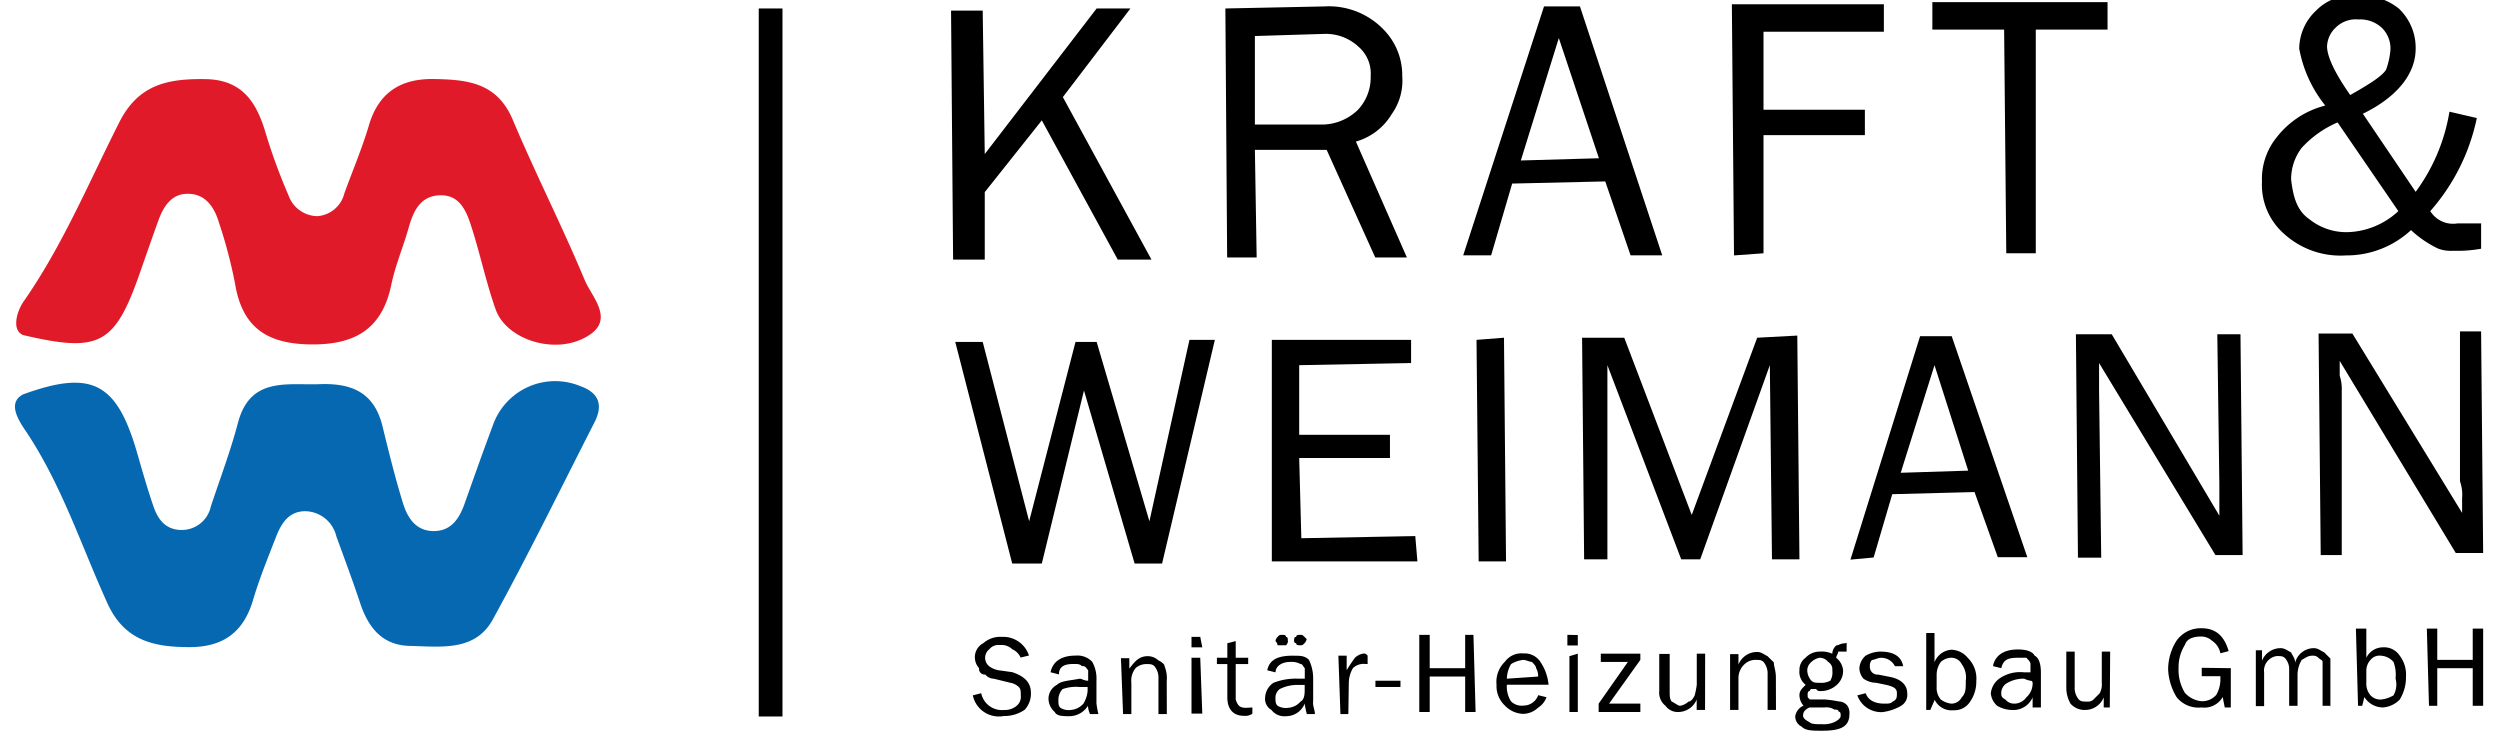 <svg id="Ebene_1" data-name="Ebene 1" xmlns="http://www.w3.org/2000/svg" width="268.57" height="80" viewBox="0 0 268.57 80">
  <defs>
    <style>
      .cls-1 {
        fill: #e01a28;
      }

      .cls-2 {
        fill: #0668b1;
      }
    </style>
  </defs>
  <title>Logo-Kraft-Weimann</title>
  <g>
    <g>
      <path class="cls-1" d="M2.5,32.44c4.2-6,7-12.75,10.29-19.25C14.87,9,18.13,8.45,22.05,8.5s5.49,2.42,6.47,5.73A61.56,61.56,0,0,0,31,21a3.33,3.33,0,0,0,3.12,2.22A3.23,3.23,0,0,0,37,20.75c.87-2.39,1.87-4.74,2.6-7.18,1-3.53,3.34-5.14,7-5.08s6.81.4,8.49,4.39c2.44,5.79,5.3,11.4,7.72,17.2.84,2,3.61,4.57-.34,6.37-3.36,1.53-8.12-.11-9.22-3.2-1-2.81-1.62-5.76-2.52-8.61-.54-1.72-1.19-3.69-3.4-3.66s-2.94,1.74-3.46,3.59c-.57,2-1.42,4-1.83,6-1,4.86-4,6.5-8.72,6.43S26,35.12,25.24,30.41a51.46,51.46,0,0,0-1.72-6.5c-.5-1.68-1.47-3.12-3.39-3.09-1.7,0-2.57,1.36-3.11,2.85-.66,1.83-1.3,3.66-1.94,5.5C12.34,37.05,10.73,37.92,2.5,36,1.26,35.52,1.75,33.57,2.5,32.44Z"/>
      <path class="cls-2" d="M2.5,42.36c7.31-2.65,10-1.28,12.17,6.08.58,2,1.14,4,1.83,6,.46,1.32,1.24,2.42,2.86,2.49a3.19,3.19,0,0,0,3.29-2.53c1-3,2.11-5.93,2.92-9,1.32-4.95,5.28-4,8.77-4.13s5.87.92,6.75,4.52c.68,2.77,1.36,5.54,2.2,8.26.5,1.62,1.43,3.07,3.45,3,1.77-.07,2.59-1.37,3.13-2.83,1-2.81,2-5.66,3.05-8.45a7.09,7.09,0,0,1,9.47-4.27c2,.72,2.4,2.07,1.47,3.88-3.61,7.07-7.1,14.21-10.92,21.17-1.91,3.47-5.6,2.91-8.9,2.84-3-.06-4.48-2-5.35-4.6C37.9,62.4,37,60,36.13,57.61a3.5,3.5,0,0,0-3.24-2.69c-1.81-.05-2.64,1.24-3.21,2.69-.87,2.23-1.78,4.46-2.47,6.76-1,3.5-3.18,5.16-6.9,5.15s-6.93-.65-8.77-4.71c-2.88-6.34-5-13-9-18.84C1.66,44.63,1,43.12,2.5,42.36Z"/>
    </g>
    <g>
      <g>
        <polygon points="123.7 27.89 120.08 27.89 111.92 12.93 105.79 20.64 105.79 27.89 102.39 27.89 102.17 1.14 105.57 1.14 105.79 16.55 117.81 0.91 121.44 0.91 114.18 10.43 123.7 27.89"/>
        <path d="M134.81,13.38h7a5.59,5.59,0,0,0,4.08-1.59,5.11,5.11,0,0,0,1.36-3.62A3.81,3.81,0,0,0,145.92,5a5.15,5.15,0,0,0-3.62-1.36l-7.49.23Zm16.33,14.28h-3.4L142.52,16.1h-7.71L135,27.66h-3.17L131.64.91,142.3.69a8.15,8.15,0,0,1,6.34,2.49,7,7,0,0,1,2,5,6.19,6.19,0,0,1-1.13,4.08,6.59,6.59,0,0,1-3.85,2.95Z"/>
        <path d="M171.77,17h0L167.46,4.09l-4.08,13.15Zm6.8,10.43h-3.4l-2.72-7.94-10,.23-2.26,7.71h-3L165.87.69h3.86Z"/>
        <polygon points="189.45 27.21 186.28 27.44 186.05 0.46 202.38 0.46 202.38 3.41 189.45 3.41 189.45 11.79 200.34 11.79 200.34 14.52 189.45 14.52 189.45 27.21"/>
        <polygon points="218.7 27.21 215.53 27.21 215.3 3.18 207.59 3.18 207.59 0.23 226.41 0.23 226.41 3.18 218.7 3.18 218.7 27.21"/>
        <path d="M252.48,10.21h0c2-1.14,3.4-2,3.85-2.72a8.34,8.34,0,0,0,.46-2,3.1,3.1,0,0,0-.91-2.5,3.41,3.41,0,0,0-2.49-.9,3.1,3.1,0,0,0-2.5.9,2.91,2.91,0,0,0-.9,2C250,6.13,250.89,7.94,252.48,10.21Zm-1.36,2.94h0a11.24,11.24,0,0,0-3.85,2.73,5.56,5.56,0,0,0-1.14,3.4c.23,2,.68,3.4,2,4.3a6.34,6.34,0,0,0,4.08,1.36,8.34,8.34,0,0,0,5.44-2.26ZM266.54,24v2.72a14.4,14.4,0,0,1-3,.22,4,4,0,0,1-1.59-.22,11.59,11.59,0,0,1-2.94-2,10.18,10.18,0,0,1-7,2.72,9,9,0,0,1-6.58-2.27A7,7,0,0,1,243,19.5a7.09,7.09,0,0,1,1.59-4.76,9.55,9.55,0,0,1,5.21-3.4A13.71,13.71,0,0,1,247,5.22a5.67,5.67,0,0,1,1.81-4.08,5.36,5.36,0,0,1,4.31-1.59A6.38,6.38,0,0,1,257.69.91a5.81,5.81,0,0,1,1.82,4.31c0,2.72-2,5.21-5.67,7l5.67,8.39A19.94,19.94,0,0,0,263.14,12l2.94.68a21.82,21.82,0,0,1-5,10A2.88,2.88,0,0,0,264,24Z"/>
        <polygon points="130.51 36.51 124.84 60.54 121.89 60.54 116.45 41.95 111.92 60.54 108.74 60.54 102.62 36.73 105.57 36.73 110.56 56 115.54 36.73 117.81 36.73 123.48 56 127.78 36.51 130.51 36.51"/>
        <polygon points="152.04 57.59 152.27 60.31 136.63 60.31 136.63 36.51 151.59 36.51 151.59 39 139.57 39.23 139.57 46.71 149.32 46.71 149.32 49.2 139.57 49.2 139.8 57.82 152.04 57.59"/>
        <polygon points="161.79 60.31 158.85 60.31 158.62 36.51 161.57 36.28 161.79 60.31"/>
        <polygon points="193.31 60.09 190.36 60.09 190.13 39.23 182.65 60.09 180.61 60.09 172.68 39.23 172.68 60.09 170.18 60.09 169.96 36.28 174.49 36.28 181.74 55.32 188.77 36.28 193.08 36.05 193.31 60.09"/>
        <path d="M211.44,50.56h0l-3.62-11.33-3.63,11.56Zm6.35,9.3h-3.17l-2.5-7-8.84.23-2,6.8-2.49.23,7.48-24h3.4Z"/>
        <path d="M240.92,59.63H238L225.5,39v3l.23,17.91h-2.5l-.22-24h3.85l11.56,19.49v-3.4l-.22-16.09h2.49Z"/>
        <path d="M266.76,59.41h-2.94L251.35,38.77v1.59a4.55,4.55,0,0,1,.22,1.59V59.63h-2.26l-.23-23.8h3.63L264.5,55.1V53.51a4.34,4.34,0,0,0-.23-1.81V35.6h2.27Z"/>
      </g>
      <g>
        <path d="M104.51,74.7l.9-.23a2.27,2.27,0,0,0,2.46,1.8,1.94,1.94,0,0,0,1.35-.45,1.24,1.24,0,0,0,.44-1.12c0-.45,0-.67-.22-.9a1.71,1.71,0,0,0-.9-.45l-1.79-.44a1.19,1.19,0,0,1-.9-.45.6.6,0,0,1-.67-.68,1.72,1.72,0,0,1-.45-1.12,1.68,1.68,0,0,1,.9-1.56,2.74,2.74,0,0,1,2-.68,2.9,2.9,0,0,1,2.91,2l-.9.22a1.72,1.72,0,0,0-.89-.89,1.65,1.65,0,0,0-1.35-.45,1.23,1.23,0,0,0-1.12.45,1.17,1.17,0,0,0-.45.89c0,.68.45,1.12,1.35,1.35l1.57.22c1.34.45,2,1.12,2,2.24a2.54,2.54,0,0,1-.67,1.8,3.83,3.83,0,0,1-2.24.67A2.85,2.85,0,0,1,104.51,74.7Z"/>
        <path d="M116.84,73.8h-.9a4.24,4.24,0,0,0-1.79.23,1.67,1.67,0,0,0-.45,1.12c0,.44,0,.67.22.89a1.65,1.65,0,0,0,1.12.23,2,2,0,0,0,1.35-.68,3.18,3.18,0,0,0,.45-1.34ZM118,76.71h-.9a2.29,2.29,0,0,1-.22-.89,2.37,2.37,0,0,1-2,1.12c-.67,0-1.35,0-1.57-.45a1.94,1.94,0,0,1-.67-1.34,1.69,1.69,0,0,1,.89-1.57c.45-.45,1.35-.45,2.47-.67.22,0,.45.22.9.22V72c-.23-.23-.23-.45-.68-.45-.22-.22-.45-.22-.89-.22-.9,0-1.57.22-1.57,1.12l-.9-.23c.23-1.12,1.12-1.79,2.69-1.79a2.18,2.18,0,0,1,1.79.67,3.75,3.75,0,0,1,.45,2v2.46A9.22,9.22,0,0,0,118,76.71Z"/>
        <path d="M125.35,76.71h-.9v-3.8a1.91,1.91,0,0,0-.44-1.35c-.23-.22-.45-.22-.9-.22a1.71,1.71,0,0,0-1.12.44,2.14,2.14,0,0,0-.45,1.57v3.36h-.89l-.23-6h.9v1.12c.67-.89,1.12-1.34,2-1.34a1.67,1.67,0,0,1,1.12.45c.45.22.68.45.68.67a3.39,3.39,0,0,1,.22,1.57Z"/>
        <path d="M128.94,70.66h0l.22,6H128v-6Zm0-2.24.22,1.12H128V68.42Z"/>
        <path d="M134.54,76v.67a1.32,1.32,0,0,1-.9.23c-1.12,0-1.79-.67-1.79-2V71.34h-1.12v-.68h1.12V69.1l.9-.23v1.79h1.34v.68h-1.34v3.81c.22.67.45.89,1.12.89Z"/>
        <path d="M140.37,68.65h0a.8.8,0,0,1-.23.45c-.22.22-.22.22-.45.22s-.44,0-.44-.22a.23.23,0,0,1-.23-.23c0-.22,0-.45.23-.45,0-.22.22-.22.44-.22s.23,0,.45.22Zm-2,.22h0a.69.69,0,0,1-.22.45h-.9a.8.8,0,0,0-.23-.45.8.8,0,0,1,.23-.45c.22-.22.22-.22.45-.22s.45,0,.45.22C138.35,68.42,138.35,68.65,138.35,68.87Zm1.79,4.71h-.89a4.15,4.15,0,0,0-1.8.45,1.15,1.15,0,0,0-.45.89c0,.45,0,.67.23.9a1.69,1.69,0,0,0,1.12.22,1.9,1.9,0,0,0,1.34-.67c.45-.22.45-.9.45-1.34Zm1.12,3.13h-.89a9.22,9.22,0,0,1-.23-1.12,2.15,2.15,0,0,1-2,1.35,1.75,1.75,0,0,1-1.57-.67,1.37,1.37,0,0,1-.68-1.35,2,2,0,0,1,.9-1.57,6.57,6.57,0,0,1,2.69-.44h.67V71.78c-.22-.22-.22-.44-.45-.44a2,2,0,0,0-1.12-.23c-.89,0-1.57.45-1.57,1.12l-.89-.22c.22-1.12,1.12-1.57,2.69-1.57.89,0,1.34,0,1.79.45a4.54,4.54,0,0,1,.45,2v2.46C141,75.82,141.26,76.27,141.26,76.71Z"/>
        <path d="M144.85,76.71H144l-.22-6.27h.89V72a15.8,15.8,0,0,1,.9-1.35,1.72,1.72,0,0,1,.9-.44c.22,0,.22,0,.45.22v.9h-.23a1.66,1.66,0,0,0-1.34.44,3.19,3.19,0,0,0-.45,1.57Z"/>
        <rect x="147.76" y="73.13" width="2.69" height="0.67"/>
        <polygon points="158.52 76.49 157.4 76.49 157.4 72.68 153.59 72.68 153.59 76.49 152.47 76.49 152.47 68.2 153.59 68.2 153.59 71.78 157.4 71.78 157.4 68.2 158.29 68.2 158.52 76.49"/>
        <path d="M165.24,72.68h0a1.74,1.74,0,0,0-.22-.9c0-.22-.23-.44-.45-.67-.22,0-.67-.22-.9-.22a3.13,3.13,0,0,0-1.34.45,3.24,3.24,0,0,0-.45,1.57Zm0,2,.9.22a2.24,2.24,0,0,1-.9,1.12,2.41,2.41,0,0,1-1.57.67,2.83,2.83,0,0,1-2-.89,2.86,2.86,0,0,1-.9-2.24,3,3,0,0,1,.9-2.47,2.18,2.18,0,0,1,2-.89,2,2,0,0,1,1.8.89,5.25,5.25,0,0,1,.89,2.47h-4.48a2.92,2.92,0,0,0,.45,1.79,1.64,1.64,0,0,0,1.34.45A1.68,1.68,0,0,0,165.24,74.7Z"/>
        <path d="M169.5,70.22h0v6.27h-.9v-6Zm0-2v1.12h-1.12V68.2Z"/>
        <polygon points="176.22 75.59 176.22 76.49 171.74 76.49 171.74 75.59 174.88 71.11 171.97 71.11 171.97 70.22 176.22 70.22 176.22 70.89 172.86 75.59 176.22 75.59"/>
        <path d="M183.17,76.27h-.9V75.15a2.15,2.15,0,0,1-2,1.34,1.61,1.61,0,0,1-1.35-.67,1.78,1.78,0,0,1-.67-1.57v-4h1.12v4c0,.45,0,.9.23,1.12.44.22.67.45.89.45a1.74,1.74,0,0,0,.9-.45c.22,0,.45-.22.67-.67a10,10,0,0,0,.22-1.12V70.22h.9Z"/>
        <path d="M190.79,76.27h-.9V72.46a1.93,1.93,0,0,0-.44-1.35c-.23-.22-.45-.22-.9-.22a1.67,1.67,0,0,0-1.12.45,2,2,0,0,0-.67,1.57v3.36h-.9v-6h.9v1.12a2.15,2.15,0,0,1,2-1.35c.45,0,.68.23,1.12.45l.68.67c0,.45.22.9.22,1.57Z"/>
        <path d="M195.5,73.35h0a2.05,2.05,0,0,0,1.12-.22,1.69,1.69,0,0,0,.22-1.12.9.9,0,0,0-.45-.9,1.15,1.15,0,0,0-.89-.45,1.71,1.71,0,0,0-.9.45,1.19,1.19,0,0,0-.45.9,1.72,1.72,0,0,0,.45,1.12C194.82,73.35,195.05,73.35,195.5,73.35ZM194.38,76h0c-.45.23-.68.45-.68.9,0,.22.23.45.68.67.22.23.67.23,1.34.23a2.8,2.8,0,0,0,1.35-.23c.44-.22.67-.45.67-.67s0-.45-.23-.45c0-.22-.22-.22-.44-.22A1.66,1.66,0,0,0,196,76Zm4-6.94V70h-.9c0,.23-.22.45-.22.67A1.94,1.94,0,0,1,198,72a2,2,0,0,1-.67,1.57,2.54,2.54,0,0,1-1.79.67c-.23,0-.23,0-.45-.22h-.45a.22.22,0,0,0-.22.22c-.23,0-.23.22-.23.45s0,.22.23.45H196a12.59,12.59,0,0,1,1.56.22,1.15,1.15,0,0,1,.9.45,1.35,1.35,0,0,1,.22.89c0,1.35-.89,1.8-2.91,1.8-1.12,0-1.79,0-2.24-.45a1.22,1.22,0,0,1-.67-1.12,1.49,1.49,0,0,1,.89-1.12,1.74,1.74,0,0,1-.44-1.12c0-.45.22-.67.67-1.12a1.75,1.75,0,0,1-.67-1.57,1.61,1.61,0,0,1,.67-1.35A2.05,2.05,0,0,1,195.5,70a2.76,2.76,0,0,1,1.34.23,1.18,1.18,0,0,1,.45-.9c.22,0,.45-.22.9-.22Z"/>
        <path d="M199.53,74.7l.9-.23c.22.68.89,1.12,2,1.12.45,0,.68,0,.9-.22.45-.22.45-.45.45-.9s-.22-.67-1.12-.89l-1.12-.23a2.46,2.46,0,0,1-1.35-.44,1.76,1.76,0,0,1-.44-1.13,1.94,1.94,0,0,1,.67-1.34A3.27,3.27,0,0,1,202,70c1.34,0,2.24.45,2.46,1.57h-.89a1.63,1.63,0,0,0-1.57-.9c-.23,0-.68.23-.9.23a.83.83,0,0,0-.22.67.82.82,0,0,0,.89.9l1.12.22c1.35.23,2,.9,2,1.79a1.36,1.36,0,0,1-.67,1.35,5.23,5.23,0,0,1-2,.67A2.71,2.71,0,0,1,199.53,74.7Z"/>
        <path d="M208.05,73.8h0a1.9,1.9,0,0,0,.45,1.35,2.35,2.35,0,0,0,1.12.44,1.24,1.24,0,0,0,1.12-.67c.44-.45.44-.89.44-1.79a2.43,2.43,0,0,0-.44-1.79,1.25,1.25,0,0,0-1.12-.68,1.72,1.72,0,0,0-1.12.45,2.36,2.36,0,0,0-.45,1.35Zm-.68,2.47h-.44V68h.89v3.14a2.11,2.11,0,0,1,1.8-1.34,2.36,2.36,0,0,1,1.79.89,3.09,3.09,0,0,1,.9,2.47,3.76,3.76,0,0,1-.68,2.24,2,2,0,0,1-1.79.9,2,2,0,0,1-2-1.12Z"/>
        <path d="M218.13,73.13h0a2.31,2.31,0,0,1-.67-.22,3.5,3.5,0,0,0-1.79.44,1.25,1.25,0,0,0-.68,1.12c0,.23,0,.45.45.68a1.19,1.19,0,0,0,.9.44,1.58,1.58,0,0,0,1.34-.67,2,2,0,0,0,.68-1.57A.22.22,0,0,0,218.13,73.13ZM219.25,76h-.89V74.92a2.25,2.25,0,0,1-2.24,1.35,3.24,3.24,0,0,1-1.57-.45,2,2,0,0,1-.68-1.35,2.24,2.24,0,0,1,.9-1.56,3.89,3.89,0,0,1,2.69-.68h.67v-.89c0-.23-.22-.45-.45-.68h-.89c-1.12,0-1.57.23-1.8,1.12l-.89-.22c.22-1.12,1.12-1.79,2.69-1.79.89,0,1.57.22,1.79.67.45.22.67.9.67,1.79V76Z"/>
        <path d="M226.65,76H226V74.92a2.16,2.16,0,0,1-2,1.35,2,2,0,0,1-1.57-.68,3.46,3.46,0,0,1-.45-1.79V70h.9V73.8a1.9,1.9,0,0,0,.45,1.35c.22.22.44.22.89.22a.85.85,0,0,0,.68-.22l.67-.68a2,2,0,0,0,.22-1.12V70h.9Z"/>
        <path d="M239.65,71.78V76H239l-.22-1.12A2.27,2.27,0,0,1,236.51,76a3,3,0,0,1-2.69-1.12,6.3,6.3,0,0,1-.9-2.91,5.77,5.77,0,0,1,.9-3.14,3.18,3.18,0,0,1,2.69-1.34c1.57,0,2.46.89,2.91,2.46l-.89.23a2.08,2.08,0,0,0-.9-1.35,1.72,1.72,0,0,0-1.12-.45c-.9,0-1.57.23-1.79.9a4.5,4.5,0,0,0-.68,2.46,4.74,4.74,0,0,0,.68,2.69,2.74,2.74,0,0,0,1.79.9,2,2,0,0,0,1.57-.67,3.3,3.3,0,0,0,.45-1.57v-.45h-2v-.9Z"/>
        <path d="M250.4,75.82h-.89V71.11c0-.22-.23-.22-.45-.45a.83.83,0,0,0-.67-.22c-.45,0-.68.22-1.12.45a3.16,3.16,0,0,0-.45,1.57v3.36h-.9v-4a1.71,1.71,0,0,0-.45-1.12c-.22-.22-.44-.22-.89-.22a1.59,1.59,0,0,0-1.35,1.79v3.59h-.89v-6H243v1.12a2.16,2.16,0,0,1,2-1.35c.44,0,.67.23,1.12.45.22.45.44.67.44,1.12a2.08,2.08,0,0,1,2-1.57c.45,0,.67.23,1.12.45l.67.67v5.16Z"/>
        <path d="M254.21,73.35h0a1.93,1.93,0,0,0,.45,1.35,1.45,1.45,0,0,0,1.12.45,3.27,3.27,0,0,0,1.35-.45,2.39,2.39,0,0,0,.22-1.8,3.92,3.92,0,0,0-.22-1.79,1.94,1.94,0,0,0-1.35-.67,1.23,1.23,0,0,0-1.12.45,1.72,1.72,0,0,0-.45,1.12Zm-.44,2.47h-.45l-.23-8.29h1.12v3.13a2,2,0,0,1,1.8-1.12,2,2,0,0,1,1.79.9,3.33,3.33,0,0,1,.67,2.24,4.53,4.53,0,0,1-.67,2.47A2.8,2.8,0,0,1,256,76a2.36,2.36,0,0,1-2-1.12Z"/>
        <polygon points="266.76 75.82 265.64 75.82 265.64 71.78 261.83 71.78 261.83 75.82 260.94 75.82 260.71 67.53 261.83 67.53 261.83 70.89 265.64 70.89 265.64 67.53 266.76 67.53 266.76 75.82"/>
      </g>
      <rect x="81.51" y="0.91" width="2.55" height="76.06"/>
    </g>
  </g>
</svg>
